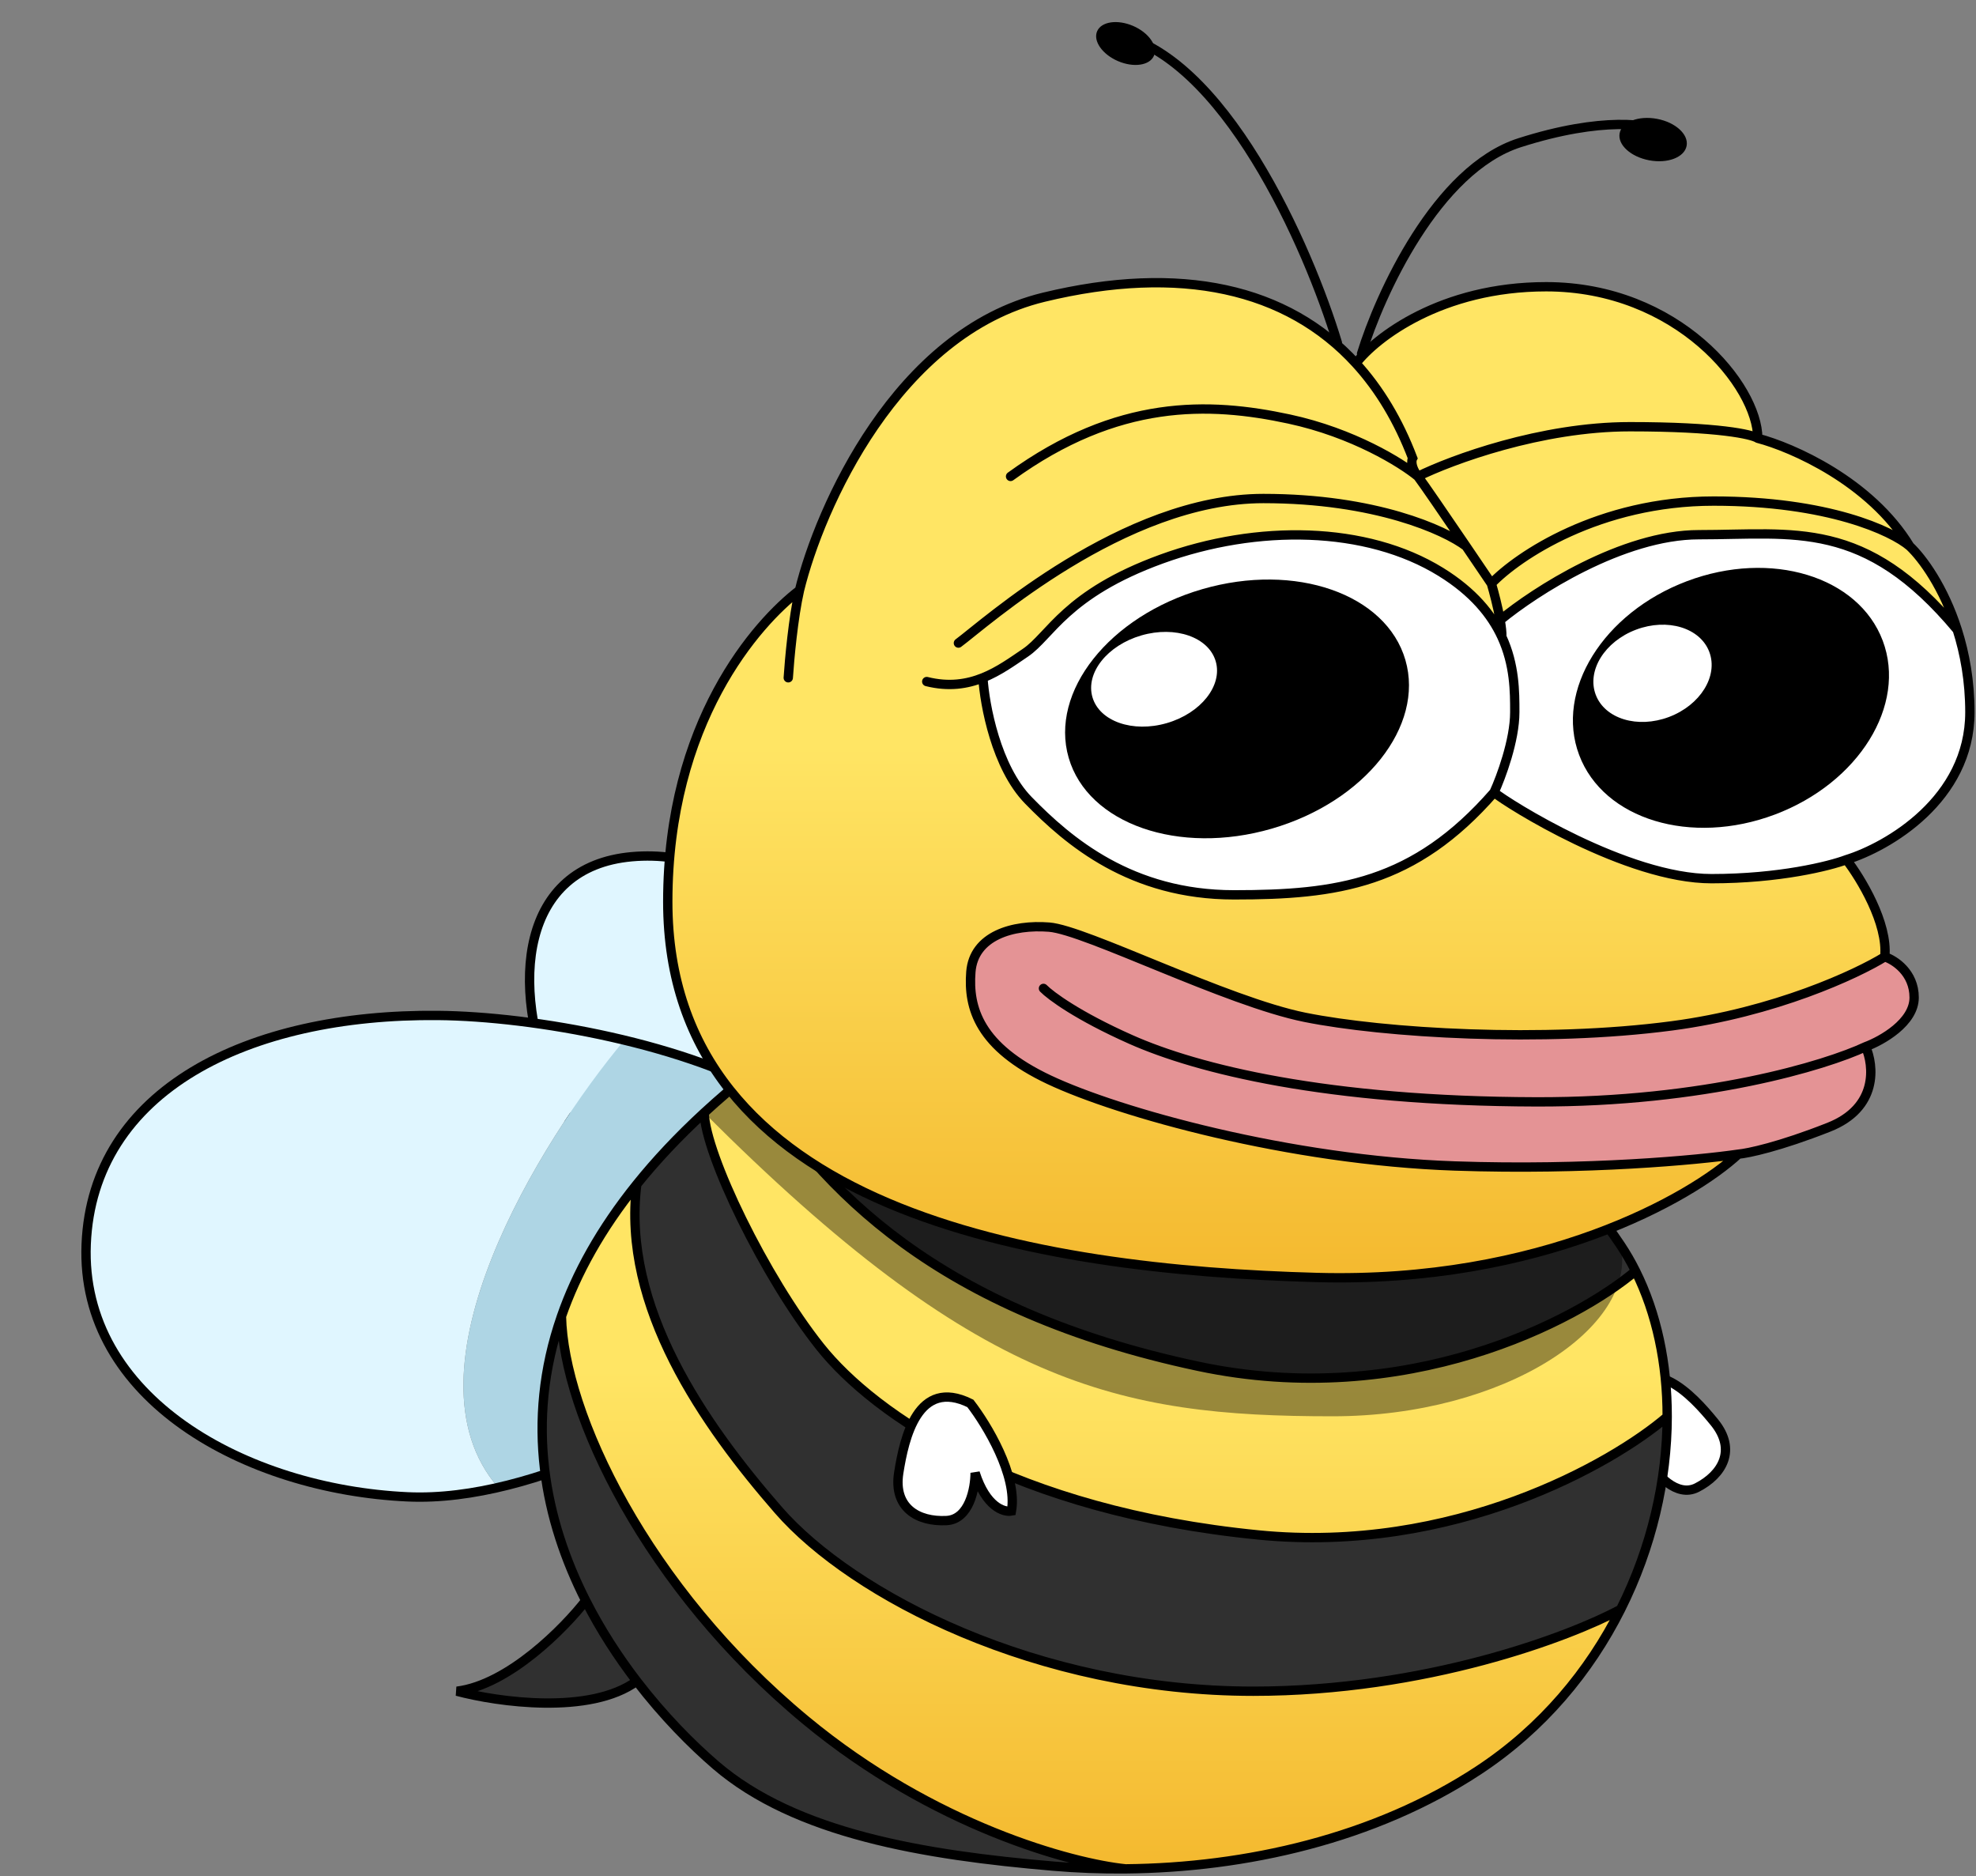 <svg width="592" height="562" viewBox="0 0 592 562" fill="none" xmlns="http://www.w3.org/2000/svg">
<rect x="0" y="0" width="592" height="562" fill="#808080" stroke="none"/>
<path d="M484.637 418.806C483.582 426.709 483.207 444.586 490.148 452.871C492.336 452.112 496.135 447.975 493.83 437.51C496.148 441.507 502.313 448.717 508.428 445.577C516.072 441.653 520.296 434.244 513.625 426.031C506.955 417.818 494.327 404.157 484.637 418.806Z" fill="white" stroke="black" stroke-width="2.795" stroke-linecap="round"/>
<path d="M227.399 392.56C211.519 381.419 177.028 352.702 166.107 326.957C152.455 294.777 156.113 259.586 189.274 256.616C222.435 253.646 253.227 282.193 270.757 319.822C288.287 357.451 306.259 445.637 227.399 392.56Z" fill="#E0F6FF" stroke="black" stroke-width="2.795" stroke-linecap="round"/>
<path fill-rule="evenodd" clip-rule="evenodd" d="M122.062 448.352C130.828 448.759 140.033 447.658 149.249 445.547C119.007 410.695 161.849 341.699 187.051 311.557C166.995 306.724 146.51 304.309 131.223 304.163C74.204 303.62 27.71 326.55 25.82 372.691C23.929 418.832 73.546 446.098 122.062 448.352Z" fill="#E0F6FF"/>
<path d="M187.051 311.557C241.804 324.754 293.352 355.982 227.156 408.292C212.556 419.211 180.838 438.313 149.249 445.547C119.007 410.695 161.849 341.699 187.051 311.557Z" fill="#AED5E4"/>
<path d="M227.156 408.292C208.296 422.397 160.875 450.154 122.062 448.352C73.546 446.098 23.929 418.832 25.82 372.691C27.71 326.55 74.204 303.62 131.223 304.163C188.243 304.706 317.599 336.821 227.156 408.292Z" stroke="black" stroke-width="2.795" stroke-linecap="round"/>
<path d="M315.558 558.975C276.677 555.652 238.325 549.283 214.398 528.687C207.261 522.544 198.782 514.014 190.764 503.561C185.257 496.382 179.967 488.296 175.481 479.454C163.363 455.576 157.1 426.188 168.209 394.267C168.813 423.183 193.474 475.586 241.39 515.271C279.722 547.018 321.246 558.177 337.216 559.788C329.845 559.858 322.595 559.576 315.558 558.975Z" fill="#303030"/>
<path d="M377.073 459.777C435.363 465.521 482.966 438.561 499.482 424.363C499.452 443.353 494.848 463.514 485.535 482.055C470.388 490.229 427.172 506.579 375.477 506.579C310.859 506.579 255.449 477.86 233.211 452.331C210.972 426.803 186.114 391.438 190.782 354.731C196.488 347.64 203.182 340.489 210.972 333.307C211.337 345.912 229.195 382.661 245.709 403.402C262.223 424.144 304.211 452.597 377.073 459.777Z" fill="#303030"/>
<path fill-rule="evenodd" clip-rule="evenodd" d="M443.069 530.201C411.843 550.796 373.085 559.45 337.216 559.788C321.246 558.177 279.722 547.018 241.39 515.271C193.474 475.586 168.813 423.183 168.209 394.267C172.676 381.433 179.951 368.19 190.782 354.731C186.114 391.438 210.972 426.803 233.211 452.331C255.449 477.86 310.859 506.579 375.477 506.579C427.172 506.579 470.388 490.229 485.535 482.055C476.179 500.679 462.071 517.67 443.069 530.201ZM224.56 321.655C219.7 325.545 215.176 329.431 210.972 333.307C211.337 345.912 229.195 382.661 245.709 403.402C262.223 424.144 304.211 452.597 377.073 459.777C435.363 465.521 482.966 438.561 499.482 424.363C499.508 408.443 496.32 393.344 490 380.71C472.213 395.72 421.109 422.442 358.99 409.253C281.342 392.766 245.958 356.646 224.56 321.655ZM265.29 295.574C351.264 254.343 424.726 304.696 463.396 345.625C449.166 358.188 409.3 379.545 363.677 364.469C306.649 345.625 275.667 313.692 265.29 295.574Z" fill="url(#paint0_linear_21_5026)"/>
<path d="M485.535 372.986C487.165 375.438 488.654 378.019 490 380.71C472.213 395.72 421.109 422.442 358.99 409.253C281.342 392.766 245.958 356.646 224.56 321.655C226.072 320.445 227.617 319.234 229.195 318.023C241.424 308.636 253.475 301.24 265.29 295.574C275.667 313.692 306.649 345.625 363.677 364.469C409.3 379.545 449.166 358.188 463.396 345.625C473.068 355.862 480.564 365.509 485.535 372.986Z" fill="#303030"/>
<path d="M136.899 506.579C152.41 504.638 169.083 487.687 175.481 479.454C179.967 488.296 185.257 496.382 190.764 503.561C176.826 513.777 149.046 509.83 136.899 506.579Z" fill="#303030"/>
<path d="M499.482 424.363C482.966 438.561 435.363 465.521 377.073 459.777C304.211 452.597 262.223 424.144 245.709 403.402C229.195 382.661 211.337 345.912 210.972 333.307M499.482 424.363C499.452 443.353 494.848 463.514 485.535 482.055M499.482 424.363C499.508 408.443 496.32 393.344 490 380.71M210.972 333.307C203.182 340.489 196.488 347.64 190.782 354.731M210.972 333.307C215.176 329.431 219.7 325.545 224.56 321.655M485.535 482.055C476.179 500.679 462.071 517.67 443.069 530.201C411.843 550.796 373.085 559.45 337.216 559.788M485.535 482.055C470.388 490.229 427.172 506.579 375.477 506.579C310.859 506.579 255.449 477.86 233.211 452.331C210.972 426.803 186.114 391.438 190.782 354.731M190.782 354.731C179.951 368.19 172.676 381.433 168.209 394.267M490 380.71C488.654 378.018 487.165 375.438 485.535 372.986C480.564 365.509 473.068 355.862 463.396 345.625M490 380.71C472.213 395.72 421.109 422.442 358.99 409.253C281.342 392.766 245.958 356.646 224.56 321.655M224.56 321.655C226.072 320.445 227.617 319.234 229.195 318.023C241.424 308.636 253.475 301.24 265.29 295.574M337.216 559.788C329.845 559.858 322.595 559.576 315.558 558.975C276.677 555.652 238.325 549.283 214.398 528.687C207.261 522.544 198.782 514.014 190.764 503.561M337.216 559.788C321.246 558.177 279.722 547.018 241.39 515.271C193.474 475.586 168.813 423.183 168.209 394.267M168.209 394.267C157.1 426.188 163.363 455.576 175.481 479.454M463.396 345.625C449.166 358.188 409.3 379.545 363.677 364.469C306.649 345.625 275.667 313.692 265.29 295.574M463.396 345.625C424.726 304.696 351.264 254.343 265.29 295.574M175.481 479.454C169.083 487.687 152.41 504.638 136.899 506.579C149.046 509.83 176.826 513.777 190.764 503.561M175.481 479.454C179.967 488.296 185.257 496.382 190.764 503.561" stroke="black" stroke-width="2.795" stroke-linecap="round"/>
<path d="M290.71 420.368C295.588 426.675 304.88 441.952 303.032 452.601C300.758 453.042 295.397 451.369 292.14 441.16C292.14 445.781 290.424 455.11 283.559 455.462C274.978 455.902 267.608 451.611 269.258 441.16C270.908 430.709 274.979 412.557 290.71 420.368Z" fill="white" stroke="black" stroke-width="2.795" stroke-linecap="round"/>
<g opacity="0.4">
<path d="M224.559 321.667C226.072 320.457 227.616 319.246 229.194 318.035C241.424 308.648 253.474 301.252 265.289 295.586C351.263 254.355 424.725 304.708 463.396 345.637C473.068 355.874 483.642 364.221 485.534 372.998C490.809 397.474 450.816 424.226 399.255 424.226C334.803 424.226 292.776 415.124 210.971 333.319C215.176 329.443 219.699 325.557 224.559 321.667Z" fill="black"/>
</g>
<path d="M520.789 345.711C506.689 358.78 461.711 384.466 394.599 382.652C310.708 380.385 200.059 362.755 200.059 270.119C200.059 216.276 226.813 186.512 239.521 176.814C245.584 151.995 268.706 99.692 312.692 89.036C353.66 79.111 385.659 86.337 406.227 108.837C413.263 116.535 418.961 126.019 423.223 137.216C422.849 137.882 422.639 139.913 424.787 142.706C426.26 144.62 433.031 154.508 439.222 163.61C442.063 167.788 444.782 171.8 446.81 174.799C447.545 177.283 448.756 181.849 449.438 185.75C449.779 187.696 449.987 189.476 449.94 190.749C446.885 184.13 441.422 177.334 431.655 171.3C409.38 157.538 376.728 157.002 347.994 167.451C319.261 177.899 314.69 190.47 307.18 195.531C303.401 198.078 299.304 201.084 294.476 203.019C294.993 211.131 298.438 229.826 308.082 239.71C320.136 252.066 338.82 268.037 369.708 268.037C400.597 268.037 423.667 264.816 447.616 237.346C451.751 240.743 487.344 263.191 512.745 263.191C533.067 263.191 548.169 259.4 553.18 257.504C557.429 263.01 565.677 276.537 564.671 286.592C556.276 291.787 531.77 303.197 500.91 307.275C462.334 312.373 414.581 309.484 390.96 304.726C367.338 299.968 325.194 278.556 314.318 277.706C303.441 276.856 291.716 280.255 290.866 291.131C290.016 302.007 293.415 313.563 314.318 323.419C335.22 333.276 386.371 347.55 435.823 349.25C475.385 350.609 508.951 347.457 520.789 345.711Z" fill="url(#paint1_linear_21_5026)"/>
<path d="M564.671 286.592C567.604 287.549 573.469 291.332 573.469 298.801C573.469 306.271 563.774 311.729 558.926 313.525C561.438 319.123 562.751 331.783 547.91 337.641C533.069 343.499 523.646 345.462 520.789 345.711C508.951 347.457 475.385 350.609 435.823 349.25C386.371 347.55 335.22 333.276 314.318 323.419C293.415 313.563 290.016 302.007 290.866 291.131C291.716 280.255 303.441 276.856 314.318 277.706C325.194 278.556 367.338 299.968 390.96 304.726C414.581 309.484 462.334 312.373 500.91 307.275C531.77 303.197 556.276 291.787 564.671 286.592Z" fill="#E49395"/>
<path d="M453.819 213.334C453.819 221.77 449.684 232.857 447.616 237.346C423.667 264.816 400.597 268.037 369.708 268.037C338.82 268.037 320.136 252.066 308.082 239.71C298.438 229.826 294.993 211.131 294.476 203.019C299.304 201.084 303.401 198.078 307.18 195.531C314.69 190.47 319.261 177.899 347.994 167.451C376.728 157.002 409.38 157.538 431.655 171.3C441.422 177.334 446.885 184.13 449.94 190.749C453.82 199.151 453.819 207.268 453.819 213.177V213.334Z" fill="white"/>
<path d="M590.168 213.334C590.168 239.477 565.509 253.673 553.18 257.504C548.169 259.4 533.067 263.191 512.745 263.191C487.344 263.191 451.751 240.743 447.616 237.346C449.684 232.857 453.819 221.77 453.819 213.334V213.177C453.819 207.268 453.82 199.151 449.94 190.749C449.987 189.476 449.779 187.696 449.438 185.75C459.752 177.221 486.1 160.163 508.982 160.163C537.584 160.163 558.654 155.375 586.389 188.654C588.635 195.708 590.168 203.995 590.168 213.334Z" fill="white"/>
<path d="M513.413 150.091C547.79 150.091 566.89 159.104 572.144 163.61C576.005 167.262 582.35 175.962 586.389 188.654C558.654 155.375 537.584 160.163 508.982 160.163C486.1 160.163 459.752 177.221 449.438 185.75C448.756 181.849 447.545 177.283 446.81 174.799C454.687 166.563 479.037 150.091 513.413 150.091Z" fill="url(#paint2_linear_21_5026)"/>
<path d="M526.622 131.283C536.874 133.97 560.332 144.197 572.144 163.61C566.89 159.104 547.79 150.091 513.413 150.091C479.037 150.091 454.687 166.563 446.81 174.799C444.782 171.8 442.063 167.788 439.222 163.61C433.031 154.508 426.26 144.62 424.787 142.706C434.861 137.743 461.668 127.817 488.303 127.817C514.938 127.817 524.947 130.128 526.622 131.283Z" fill="url(#paint3_linear_21_5026)"/>
<path d="M423.223 137.216C418.961 126.019 413.263 116.535 406.227 108.837C412.093 101.188 431.702 85.889 463.214 85.889C502.604 85.889 526.622 115.671 526.622 131.283C524.947 130.128 514.938 127.817 488.303 127.817C461.668 127.817 434.861 137.743 424.787 142.706C422.639 139.913 422.849 137.882 423.223 137.216Z" fill="url(#paint4_linear_21_5026)"/>
<path d="M520.789 345.711C506.689 358.78 461.711 384.466 394.599 382.652C310.708 380.385 200.059 362.755 200.059 270.119C200.059 216.276 226.813 186.512 239.521 176.814M520.789 345.711C523.646 345.462 533.069 343.499 547.91 337.641C562.751 331.783 561.438 319.123 558.926 313.525M520.789 345.711C508.951 347.457 475.385 350.609 435.823 349.25C386.371 347.55 335.22 333.276 314.318 323.419C293.415 313.563 290.016 302.007 290.866 291.131C291.716 280.255 303.442 276.856 314.318 277.706C325.194 278.556 367.338 299.968 390.96 304.726C414.581 309.484 462.334 312.373 500.91 307.275C531.77 303.197 556.276 291.787 564.671 286.592M239.521 176.814C237.652 184.992 236.502 197.691 236.16 203.019M239.521 176.814C245.584 151.995 268.706 99.692 312.692 89.036C353.66 79.111 385.659 86.337 406.227 108.837M406.227 108.837C413.263 116.535 418.961 126.019 423.223 137.216C422.849 137.882 422.639 139.913 424.787 142.706M406.227 108.837C412.093 101.188 431.702 85.889 463.214 85.889C502.604 85.889 526.622 115.671 526.622 131.283M526.622 131.283C536.874 133.97 560.332 144.197 572.144 163.61M526.622 131.283C524.947 130.128 514.938 127.817 488.303 127.817C461.668 127.817 434.861 137.743 424.787 142.706M572.144 163.61C566.89 159.104 547.79 150.091 513.413 150.091C479.037 150.091 454.687 166.563 446.81 174.799M572.144 163.61C576.005 167.262 582.35 175.962 586.389 188.654M553.18 257.504C565.509 253.673 590.168 239.477 590.168 213.334C590.168 203.995 588.635 195.708 586.389 188.654M553.18 257.504C557.429 263.01 565.677 276.537 564.671 286.592M553.18 257.504C548.169 259.4 533.067 263.191 512.745 263.191C487.344 263.191 451.751 240.743 447.616 237.346M564.671 286.592C567.604 287.549 573.469 291.332 573.469 298.801C573.469 306.271 563.774 311.729 558.926 313.525M558.926 313.525C547.064 319.089 510.732 330.183 460.294 330.047C397.247 329.877 358.671 320.19 338.789 311.354C322.882 304.284 314.714 298.212 312.618 296.059M447.616 237.346C449.684 232.857 453.819 221.77 453.819 213.334M447.616 237.346C423.667 264.816 400.597 268.037 369.708 268.037C338.82 268.037 320.136 252.066 308.082 239.71C298.438 229.826 294.993 211.131 294.476 203.019M453.819 213.334V213.177M453.819 213.334C453.819 213.282 453.819 213.23 453.819 213.177M277.645 204.151C284.232 205.797 289.71 204.93 294.476 203.019M294.476 203.019C299.304 201.084 303.401 198.078 307.18 195.531C314.69 190.47 319.261 177.899 347.994 167.451C376.728 157.002 409.38 157.538 431.655 171.3C441.422 177.334 446.885 184.13 449.94 190.749M446.81 174.799C447.545 177.283 448.756 181.849 449.438 185.75M446.81 174.799C444.782 171.8 442.063 167.788 439.222 163.61M449.94 190.749C449.987 189.476 449.779 187.696 449.438 185.75M449.94 190.749C453.82 199.151 453.819 207.268 453.819 213.177M449.438 185.75C459.752 177.221 486.1 160.163 508.982 160.163C537.584 160.163 558.654 155.375 586.389 188.654M424.787 142.706C419.941 138.699 405.439 129.65 386.206 125.513C362.164 120.341 334.768 119.504 302.759 142.706M424.787 142.706C426.26 144.62 433.031 154.508 439.222 163.61M439.222 163.61C432.982 158.848 412.104 149.324 378.508 149.324C336.514 149.324 294.809 186.974 287.134 192.622" stroke="black" stroke-width="2.795" stroke-linecap="round"/>
<path d="M400.668 102.678C392.071 74.207 366.542 15.807 333.202 9.978" stroke="black" stroke-width="2.795" stroke-linecap="round"/>
<ellipse cx="9.27" cy="5.737" rx="9.27" ry="5.737" transform="matrix(-0.918 -0.396 -0.396 0.918 347.986 11.437)" fill="black"/>
<path fill-rule="evenodd" clip-rule="evenodd" d="M531.745 243.98C506.631 253.437 480.379 245.455 473.11 226.151C465.841 206.848 480.307 183.533 505.421 174.075C530.535 164.618 556.787 172.6 564.056 191.904C571.325 211.208 556.859 234.523 531.745 243.98ZM500.01 214.761C490.612 218.3 480.789 215.313 478.069 208.09C475.349 200.867 480.762 192.142 490.16 188.603C499.557 185.064 509.381 188.051 512.101 195.275C514.821 202.498 509.408 211.223 500.01 214.761Z" fill="black"/>
<path fill-rule="evenodd" clip-rule="evenodd" d="M381.022 248.208C353.165 256.294 325.921 246.791 320.171 226.981C314.421 207.172 332.343 184.558 360.2 176.473C388.058 168.387 415.302 177.89 421.052 197.7C426.801 217.509 408.88 240.123 381.022 248.208ZM349.57 216.595C339.37 219.556 329.394 216.076 327.288 208.823C325.183 201.569 331.745 193.289 341.946 190.328C352.147 187.367 362.123 190.847 364.228 198.101C366.334 205.354 359.771 213.635 349.57 216.595Z" fill="black"/>
<path d="M407.925 105.936C413.362 88.174 430.444 50.67 455.271 42.748C480.098 34.827 494.465 37.218 498.545 39.403" stroke="black" stroke-width="2.795" stroke-linecap="round"/>
<ellipse cx="10.209" cy="6.318" rx="10.209" ry="6.318" transform="matrix(-0.983 -0.184 -0.184 0.983 506.465 37.477)" fill="black"/>
<defs>
<linearGradient id="paint0_linear_21_5026" x1="318.191" y1="280.21" x2="318.191" y2="559.799" gradientUnits="userSpaceOnUse">
<stop offset="0.465" stop-color="#FFE564"/>
<stop offset="1" stop-color="#F4B92F"/>
</linearGradient>
<linearGradient id="paint1_linear_21_5026" x1="395.113" y1="84.682" x2="395.113" y2="382.743" gradientUnits="userSpaceOnUse">
<stop offset="0.465" stop-color="#FFE564"/>
<stop offset="1" stop-color="#F4B92F"/>
</linearGradient>
<linearGradient id="paint2_linear_21_5026" x1="395.113" y1="84.682" x2="395.113" y2="382.743" gradientUnits="userSpaceOnUse">
<stop offset="0.465" stop-color="#FFE564"/>
<stop offset="1" stop-color="#F4B92F"/>
</linearGradient>
<linearGradient id="paint3_linear_21_5026" x1="395.113" y1="84.682" x2="395.113" y2="382.743" gradientUnits="userSpaceOnUse">
<stop offset="0.465" stop-color="#FFE564"/>
<stop offset="1" stop-color="#F4B92F"/>
</linearGradient>
<linearGradient id="paint4_linear_21_5026" x1="395.113" y1="84.682" x2="395.113" y2="382.743" gradientUnits="userSpaceOnUse">
<stop offset="0.465" stop-color="#FFE564"/>
<stop offset="1" stop-color="#F4B92F"/>
</linearGradient>
</defs>
</svg>
